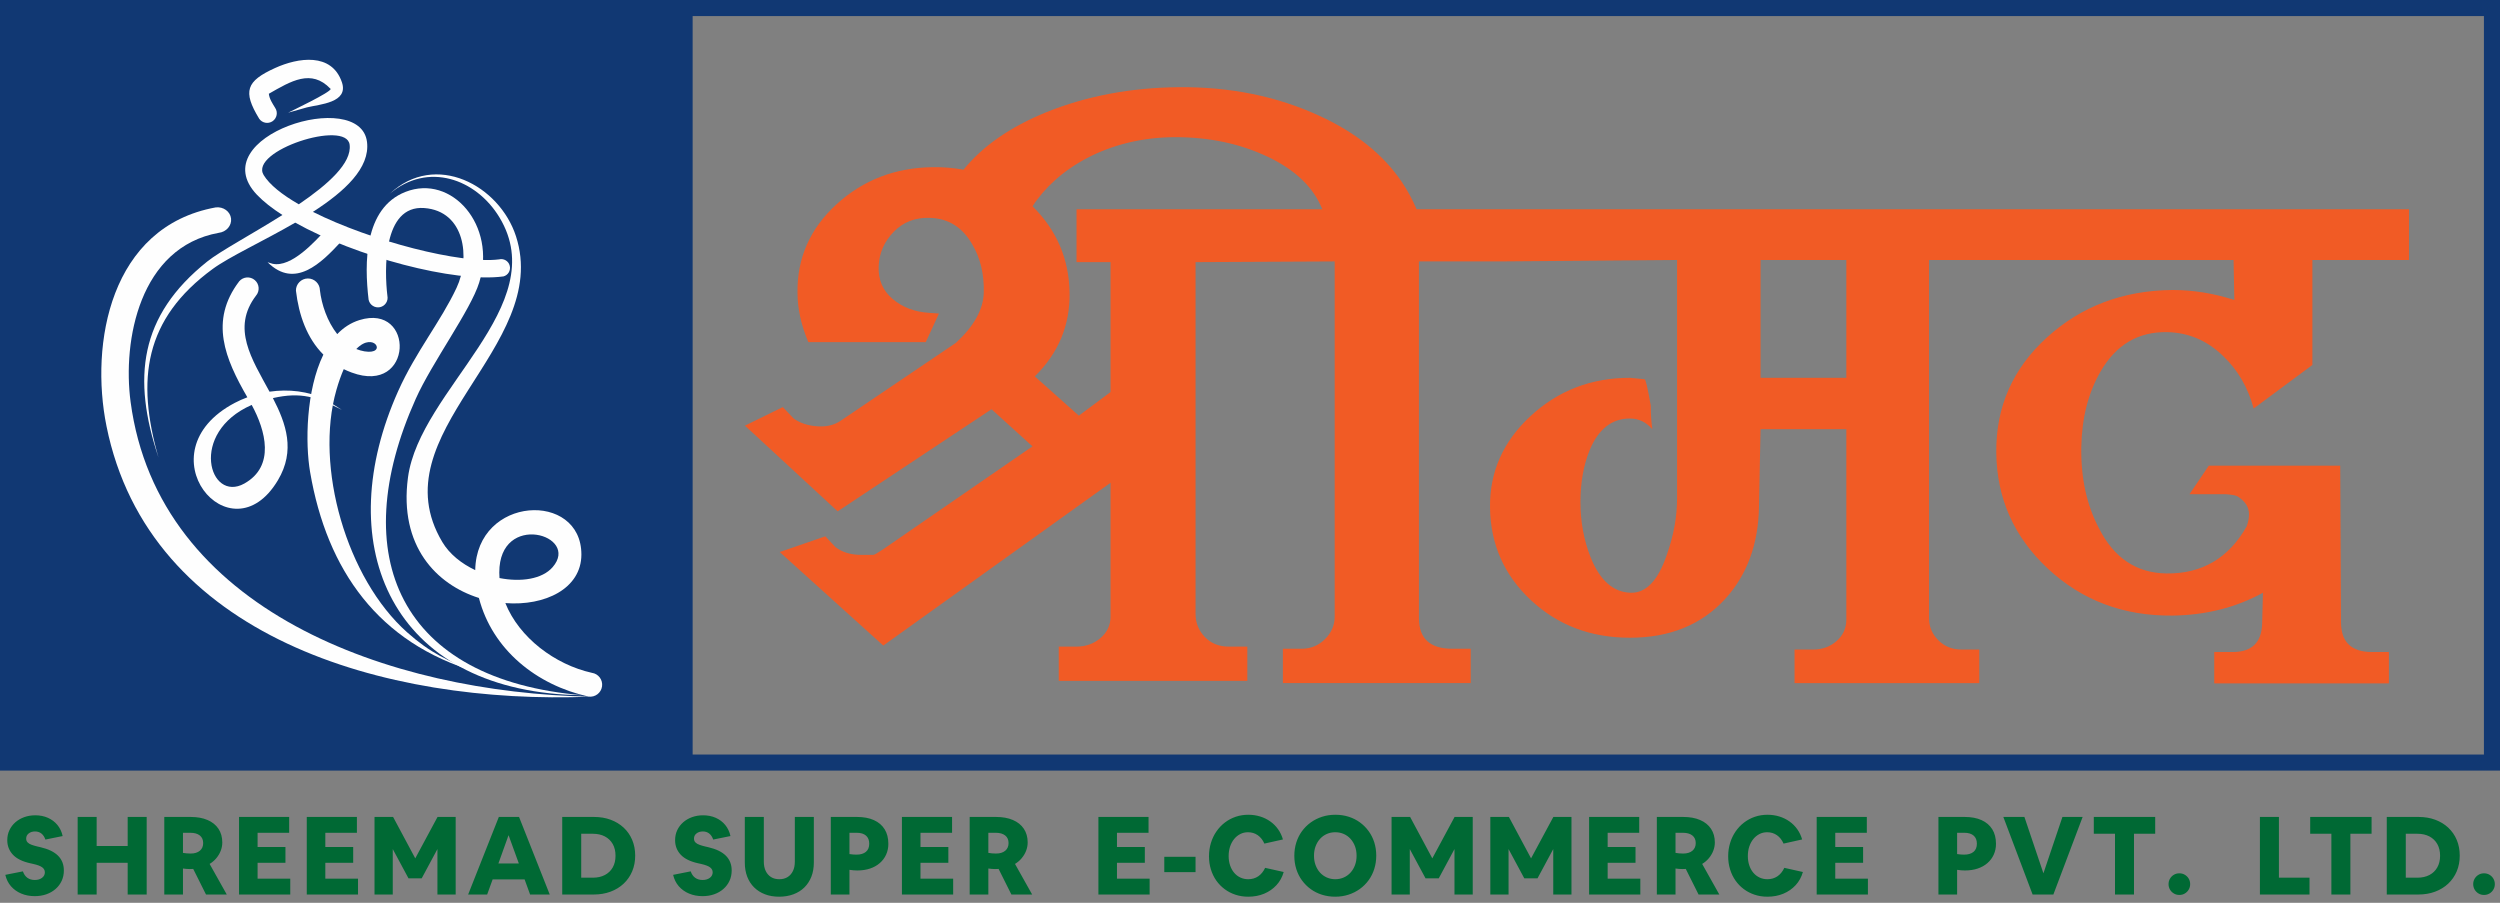 <svg width="144" height="52" viewBox="0 0 144 52" fill="none" xmlns="http://www.w3.org/2000/svg">
<rect x="0" y="0" width="144" height="52" fill="#808080" stroke="none"/>
<path d="M0.463 0H144V44.386H0V0H0.463ZM143.074 0.926H0.926V43.461H143.074V0.926Z" fill="#113873"/>
<path fill-rule="evenodd" clip-rule="evenodd" d="M0.463 0.463H39.896V43.923H0.463V0.463Z" fill="#113873"/>
<path d="M111.112 14.975V35.604C111.112 36.097 111.291 36.523 111.647 36.879C112.003 37.235 112.448 37.414 112.982 37.414H114.006V39.347H103.366V37.414H104.435C104.969 37.414 105.421 37.249 105.792 36.92C106.163 36.591 106.349 36.18 106.349 35.686V24.723H101.407L101.318 29.165C101.288 31.331 100.636 33.114 99.359 34.512C97.994 35.993 96.169 36.733 93.883 36.733C91.628 36.733 89.728 36.013 88.185 34.574C86.642 33.134 85.855 31.359 85.825 29.247C85.796 27.191 86.575 25.429 88.163 23.962C89.751 22.495 91.657 21.762 93.883 21.762L94.729 21.844C94.789 21.844 94.907 22.351 95.085 23.366C95.085 23.859 95.115 24.312 95.174 24.723C94.818 24.312 94.388 24.106 93.883 24.106C92.845 24.106 92.073 24.709 91.569 25.916C91.212 26.793 91.034 27.794 91.034 28.918C91.034 30.043 91.227 31.098 91.613 32.085C92.147 33.429 92.919 34.114 93.928 34.142C94.818 34.169 95.516 33.429 96.02 31.921C96.406 30.824 96.599 29.755 96.599 28.713V14.975L86.404 15.058H81.73V35.6C81.73 36.779 82.368 37.368 83.644 37.368H84.713V39.343H73.894V37.368H74.963C75.497 37.368 75.95 37.183 76.321 36.813C76.692 36.443 76.877 36.011 76.877 35.518V15.058L68.864 15.099V35.353C68.864 35.874 69.042 36.32 69.398 36.69C69.754 37.06 70.214 37.245 70.778 37.245H71.846V39.219H60.984V37.245H62.008C62.542 37.245 63.002 37.081 63.388 36.752C63.773 36.423 63.967 36.011 63.967 35.518V27.808L50.878 37.185L44.912 31.797L47.539 30.892L48.118 31.509C48.504 31.811 49.008 31.962 49.631 31.962H50.299C50.358 31.962 50.551 31.852 50.878 31.633L59.47 25.71L57.111 23.572L48.251 29.453L42.909 24.517L45.09 23.448L45.714 24.106C46.099 24.38 46.574 24.531 47.138 24.559C47.643 24.586 48.073 24.476 48.429 24.23L55.063 19.746C56.102 18.787 56.636 17.827 56.665 16.867C56.695 15.798 56.472 14.866 55.998 14.07C55.434 13.083 54.617 12.576 53.549 12.549C52.718 12.521 52.028 12.789 51.479 13.351C50.93 13.913 50.64 14.578 50.611 15.346C50.581 16.113 50.848 16.737 51.412 17.217C51.976 17.697 52.673 17.964 53.505 18.019L54.083 18.06L53.326 19.705H46.559C46.144 18.718 45.936 17.772 45.936 16.867C45.907 14.866 46.656 13.166 48.184 11.767C49.713 10.369 51.56 9.656 53.727 9.629C54.344 9.621 54.934 9.67 55.496 9.776C56.599 8.414 58.191 7.309 60.271 6.462C62.587 5.529 65.124 5.049 67.884 5.022C70.852 4.995 73.553 5.543 75.987 6.667C78.083 7.625 79.666 8.891 80.735 10.466C81.073 10.965 81.361 11.495 81.596 12.055H83.079H138.759V14.975H133.194V21.021L129.811 23.53C129.484 22.324 128.905 21.323 128.074 20.528C127.154 19.623 126.071 19.157 124.824 19.13C123.162 19.102 121.886 19.856 120.996 21.392C120.283 22.625 119.912 24.079 119.883 25.751C119.853 27.534 120.194 29.097 120.907 30.44C121.767 32.14 123.058 33.004 124.78 33.031C126.828 33.059 128.371 32.154 129.41 30.317C129.499 30.07 129.543 29.837 129.543 29.618C129.543 29.206 129.321 28.863 128.876 28.589C128.787 28.535 128.564 28.493 128.208 28.466H126.115L127.228 26.821H134.797L134.841 35.828C134.841 36.98 135.435 37.556 136.622 37.556H137.601V39.365H127.54V37.556H128.609C129.707 37.556 130.271 37.007 130.3 35.91L130.345 34.142C128.801 34.992 127.065 35.431 125.136 35.458C122.316 35.485 119.927 34.587 117.968 32.764C116.01 30.941 115.015 28.713 114.986 26.08C114.956 23.448 115.928 21.234 117.902 19.438C119.875 17.642 122.287 16.73 125.136 16.703C126.323 16.703 127.51 16.895 128.698 17.279L128.653 14.975H111.112ZM76.165 12.055C75.66 10.794 74.614 9.786 73.026 9.032C71.438 8.278 69.665 7.901 67.706 7.901C63.792 7.901 60.84 9.758 59.475 11.881C60.868 13.26 61.579 14.922 61.607 16.867C61.637 18.732 60.969 20.336 59.604 21.68L62.141 23.942L63.967 22.584V15.099H62.008V12.055H76.165ZM106.349 21.762V14.975H101.407V21.762H106.349Z" fill="#F15B25"/>
<path fill-rule="evenodd" clip-rule="evenodd" d="M28.995 15.922C26.167 16.302 20.486 14.774 17.005 12.824C15.172 13.887 13.218 14.785 12.257 15.488C8.309 18.375 7.84 21.864 9.13 26.353C7.604 21.788 8.018 18.195 11.934 15.066C12.697 14.456 14.528 13.482 16.268 12.384C15.675 12.004 15.174 11.612 14.8 11.219C11.601 7.855 20.754 5.001 21.14 8.178C21.322 9.672 19.855 11.026 18.023 12.204C21.371 13.884 26.564 15.223 28.745 14.94C29.017 14.871 29.292 15.035 29.361 15.307C29.43 15.578 29.266 15.854 28.995 15.922ZM17.211 11.768C18.897 10.621 20.273 9.393 20.139 8.334C19.953 6.868 14.343 8.687 15.185 10.08C15.522 10.638 16.251 11.215 17.211 11.768Z" fill="#FEFEFE"/>
<path fill-rule="evenodd" clip-rule="evenodd" d="M33.897 40.123C30.907 39.458 28.361 37.429 27.585 34.442C25.139 33.67 22.975 31.455 23.499 27.506C24.173 22.432 31.854 17.63 28.771 12.526C27.421 10.292 24.639 9.304 22.448 11.162C25.082 8.692 28.776 10.681 29.722 13.613C31.789 20.015 21.731 24.948 25.48 31.224C25.896 31.921 26.588 32.468 27.373 32.839C27.451 28.54 33.494 28.27 33.488 31.944C33.485 33.908 31.387 34.916 29.108 34.738C29.908 36.733 31.97 38.282 34.092 38.755C34.469 38.809 34.732 39.158 34.678 39.536C34.625 39.914 34.275 40.177 33.897 40.123ZM28.771 33.296C30.011 33.539 31.23 33.359 31.83 32.67C33.448 30.811 28.751 29.443 28.759 32.983C28.759 33.088 28.763 33.192 28.771 33.296Z" fill="#FEFEFE"/>
<path fill-rule="evenodd" clip-rule="evenodd" d="M18.428 16.722C18.523 17.536 18.849 18.52 19.425 19.245C19.781 18.874 20.202 18.593 20.698 18.438C23.909 17.438 23.825 22.783 20.258 21.459C20.098 21.4 19.946 21.335 19.8 21.263C19.654 21.595 19.511 21.991 19.376 22.464C18.112 26.878 19.965 33.325 23.451 36.422C24.806 37.627 25.794 38.068 27.453 38.709C21.817 37.041 18.834 32.867 17.862 27.191C17.576 25.52 17.624 22.479 18.626 20.425C17.68 19.48 17.212 18.153 17.046 16.74C17.041 16.359 17.347 16.045 17.728 16.04C18.11 16.035 18.423 16.341 18.428 16.722ZM20.523 20.104C20.672 20.164 20.829 20.21 20.994 20.238C22.331 20.462 21.559 19.035 20.523 20.104Z" fill="#FEFEFE"/>
<path fill-rule="evenodd" clip-rule="evenodd" d="M21.232 17.265C20.983 15.179 20.962 11.994 23.355 11.053C26.021 10.006 28.623 12.987 27.6 16.28C27.107 17.868 24.889 20.873 23.951 22.963C19.877 32.04 23.016 39.172 33.58 40.047L32.595 40.013C22.299 39.409 19.073 31.132 22.942 22.51C23.962 20.238 25.386 18.524 26.298 16.578C27.107 14.855 26.786 12.155 24.435 11.983C22.038 11.807 22.141 15.589 22.314 17.038C22.377 17.337 22.185 17.63 21.887 17.693C21.588 17.756 21.295 17.564 21.232 17.265Z" fill="#FEFEFE"/>
<path fill-rule="evenodd" clip-rule="evenodd" d="M14.927 6.835C13.968 5.257 14.18 4.673 15.848 3.916C17.168 3.317 19.107 3.011 19.694 4.739C20.096 5.922 18.403 6.006 17.679 6.185L16.597 6.491C16.759 6.403 19.07 5.31 19.047 5.119C19.044 5.118 19.032 5.109 19.03 5.107C17.929 3.957 16.766 4.668 15.485 5.401C15.517 5.701 15.694 5.957 15.847 6.209C16.02 6.463 15.954 6.809 15.7 6.982C15.445 7.155 15.099 7.089 14.927 6.835Z" fill="#FEFEFE"/>
<path fill-rule="evenodd" clip-rule="evenodd" d="M14.744 17.032C13.319 18.908 14.511 20.685 15.524 22.561C16.617 22.402 17.756 22.528 18.736 23.003L19.688 23.607C18.245 22.869 17.353 22.56 15.719 22.93C16.483 24.407 17.025 25.952 16.009 27.659C13.271 32.26 8.135 26.048 13.519 23.208C13.753 23.085 13.997 22.977 14.248 22.884C12.966 20.665 12.044 18.487 13.779 16.202C14.009 15.935 14.411 15.905 14.677 16.134C14.943 16.363 14.974 16.765 14.744 17.032ZM14.499 23.324C10.843 24.924 12.057 28.978 14.072 27.853C15.864 26.852 15.297 24.792 14.499 23.324Z" fill="#FEFEFE"/>
<path fill-rule="evenodd" clip-rule="evenodd" d="M12.6 13.411C8.038 14.239 7.053 19.61 7.522 23.145C9.116 35.161 22.428 39.911 34.023 40.129C22.137 40.601 8.582 36.689 6.133 24.542C5.177 19.803 6.333 13.056 12.427 11.946C12.866 11.895 13.261 12.182 13.309 12.587C13.356 12.991 13.039 13.36 12.6 13.411Z" fill="#FEFEFE"/>
<path fill-rule="evenodd" clip-rule="evenodd" d="M19.64 13.924C18.511 15.144 16.991 16.674 15.413 15.104L15.703 15.194C16.791 15.425 18.148 13.902 18.773 13.227C18.965 12.988 19.315 12.95 19.555 13.142C19.795 13.335 19.833 13.685 19.64 13.924Z" fill="#FEFEFE"/>
<path d="M1.999 51.618C1.718 51.618 1.46 51.569 1.225 51.47C0.99 51.372 0.793 51.231 0.633 51.049C0.474 50.866 0.365 50.647 0.306 50.391L1.319 50.19C1.374 50.353 1.46 50.477 1.577 50.561C1.695 50.645 1.837 50.687 2.005 50.687C2.173 50.687 2.311 50.646 2.42 50.564C2.529 50.482 2.584 50.376 2.584 50.246C2.584 50.129 2.532 50.032 2.43 49.957C2.327 49.881 2.154 49.816 1.911 49.762L1.741 49.724C1.288 49.623 0.954 49.458 0.74 49.227C0.526 48.996 0.419 48.719 0.419 48.396C0.419 48.186 0.46 47.994 0.542 47.82C0.624 47.646 0.737 47.495 0.882 47.367C1.027 47.239 1.198 47.139 1.395 47.068C1.592 46.997 1.804 46.961 2.03 46.961C2.299 46.961 2.542 47.009 2.76 47.106C2.978 47.202 3.16 47.34 3.307 47.518C3.454 47.697 3.555 47.909 3.609 48.157L2.615 48.358C2.561 48.203 2.483 48.087 2.382 48.009C2.282 47.931 2.16 47.892 2.018 47.892C1.871 47.892 1.749 47.93 1.653 48.006C1.556 48.081 1.508 48.18 1.508 48.302C1.508 48.394 1.536 48.468 1.593 48.525C1.649 48.582 1.728 48.628 1.829 48.663C1.929 48.699 2.043 48.732 2.169 48.761L2.332 48.799C2.785 48.904 3.123 49.067 3.345 49.29C3.567 49.512 3.678 49.795 3.678 50.139C3.678 50.357 3.637 50.557 3.553 50.737C3.469 50.917 3.351 51.074 3.2 51.206C3.049 51.338 2.872 51.44 2.669 51.511C2.465 51.583 2.242 51.618 1.999 51.618ZM4.473 51.524V47.056H5.567V48.73H7.354V47.056H8.449V51.524H7.354V49.699H5.567V51.524H4.473ZM9.463 51.524V47.056H10.979C11.357 47.056 11.682 47.114 11.955 47.232C12.227 47.349 12.437 47.518 12.584 47.738C12.73 47.959 12.804 48.22 12.804 48.522C12.804 48.69 12.774 48.851 12.713 49.007C12.652 49.162 12.567 49.304 12.458 49.434C12.349 49.565 12.221 49.673 12.074 49.762L13.062 51.524H11.866L11.13 50.051C11.063 50.055 10.994 50.057 10.923 50.057C10.805 50.057 10.677 50.047 10.539 50.026V51.524H9.463ZM10.539 47.968V49.126C10.61 49.139 10.681 49.148 10.753 49.154C10.824 49.161 10.9 49.164 10.979 49.164C11.206 49.164 11.383 49.11 11.511 49.003C11.639 48.896 11.703 48.748 11.703 48.56C11.703 48.371 11.638 48.225 11.508 48.122C11.378 48.019 11.195 47.968 10.96 47.968H10.539ZM13.768 51.524V47.056H16.656V47.968H14.837V48.786H16.442V49.699H14.837V50.611H16.719V51.524H13.768ZM17.67 51.524V47.056H20.558V47.968H18.739V48.786H20.344V49.699H18.739V50.611H20.621V51.524H17.67ZM21.572 51.524V47.056H22.642L23.919 49.441L25.202 47.056H26.247V51.524H25.196V48.906L24.29 50.592H23.529L22.623 48.906V51.524H21.572ZM26.965 51.524L28.733 47.056H29.897L31.665 51.524H30.533L30.218 50.655H28.375L28.06 51.524H26.965ZM28.708 49.736H29.885L29.293 48.106L28.708 49.736ZM32.384 51.524V47.056H34.215C34.563 47.056 34.882 47.109 35.171 47.216C35.46 47.323 35.711 47.475 35.923 47.672C36.135 47.87 36.298 48.104 36.413 48.377C36.529 48.65 36.587 48.952 36.587 49.283C36.587 49.615 36.529 49.917 36.413 50.19C36.298 50.462 36.135 50.698 35.923 50.898C35.711 51.097 35.459 51.251 35.168 51.36C34.876 51.469 34.554 51.524 34.202 51.524H32.384ZM33.478 50.555H34.145C34.414 50.555 34.645 50.503 34.841 50.4C35.036 50.298 35.187 50.152 35.294 49.963C35.401 49.774 35.454 49.55 35.454 49.29C35.454 49.03 35.401 48.805 35.294 48.616C35.187 48.428 35.036 48.282 34.841 48.179C34.645 48.076 34.414 48.025 34.145 48.025H33.478V50.555ZM40.465 51.618C40.184 51.618 39.926 51.569 39.691 51.47C39.456 51.372 39.259 51.231 39.099 51.049C38.94 50.866 38.831 50.647 38.772 50.391L39.785 50.19C39.84 50.353 39.926 50.477 40.043 50.561C40.161 50.645 40.303 50.687 40.471 50.687C40.639 50.687 40.777 50.646 40.886 50.564C40.995 50.482 41.05 50.376 41.05 50.246C41.05 50.129 40.998 50.032 40.896 49.957C40.793 49.881 40.62 49.816 40.377 49.762L40.207 49.724C39.754 49.623 39.42 49.458 39.206 49.227C38.992 48.996 38.886 48.719 38.886 48.396C38.886 48.186 38.926 47.994 39.008 47.82C39.09 47.646 39.203 47.495 39.348 47.367C39.493 47.239 39.663 47.139 39.861 47.068C40.058 46.997 40.27 46.961 40.496 46.961C40.765 46.961 41.008 47.009 41.226 47.106C41.444 47.202 41.627 47.34 41.773 47.518C41.92 47.697 42.021 47.909 42.075 48.157L41.081 48.358C41.027 48.203 40.949 48.087 40.848 48.009C40.748 47.931 40.626 47.892 40.484 47.892C40.337 47.892 40.215 47.93 40.119 48.006C40.022 48.081 39.974 48.18 39.974 48.302C39.974 48.394 40.002 48.468 40.059 48.525C40.115 48.582 40.194 48.628 40.295 48.663C40.395 48.699 40.509 48.732 40.635 48.761L40.798 48.799C41.251 48.904 41.589 49.067 41.811 49.29C42.033 49.512 42.145 49.795 42.145 50.139C42.145 50.357 42.103 50.557 42.019 50.737C41.935 50.917 41.817 51.074 41.666 51.206C41.515 51.338 41.338 51.44 41.135 51.511C40.931 51.583 40.708 51.618 40.465 51.618ZM44.877 51.65C44.575 51.65 44.303 51.603 44.062 51.511C43.821 51.419 43.613 51.287 43.439 51.115C43.265 50.943 43.132 50.736 43.039 50.495C42.947 50.254 42.901 49.984 42.901 49.686V47.056H43.996V49.636C43.996 49.841 44.032 50.02 44.106 50.171C44.179 50.322 44.282 50.438 44.414 50.52C44.546 50.602 44.705 50.643 44.889 50.643C45.074 50.643 45.232 50.602 45.364 50.52C45.496 50.438 45.599 50.322 45.672 50.171C45.746 50.02 45.782 49.841 45.782 49.636V47.056H46.877V49.686C46.877 49.984 46.83 50.254 46.736 50.495C46.641 50.736 46.507 50.943 46.333 51.115C46.159 51.287 45.948 51.419 45.701 51.511C45.453 51.603 45.178 51.65 44.877 51.65ZM47.854 51.524V47.056H49.364C49.741 47.056 50.065 47.116 50.336 47.238C50.606 47.36 50.813 47.536 50.956 47.767C51.098 47.998 51.169 48.276 51.169 48.604C51.169 48.83 51.126 49.038 51.04 49.227C50.954 49.416 50.833 49.578 50.675 49.714C50.518 49.851 50.331 49.956 50.112 50.029C49.894 50.102 49.651 50.139 49.383 50.139C49.24 50.139 49.089 50.127 48.929 50.102V51.524H47.854ZM48.929 47.968V49.195C49.076 49.216 49.211 49.227 49.332 49.227C49.567 49.227 49.748 49.173 49.876 49.066C50.004 48.959 50.068 48.803 50.068 48.597C50.068 48.396 50.007 48.241 49.883 48.132C49.759 48.023 49.58 47.968 49.345 47.968H48.929ZM51.951 51.524V47.056H54.839V47.968H53.02V48.786H54.625V49.699H53.02V50.611H54.902V51.524H51.951ZM55.853 51.524V47.056H57.369C57.747 47.056 58.072 47.114 58.344 47.232C58.617 47.349 58.827 47.518 58.974 47.738C59.12 47.959 59.194 48.22 59.194 48.522C59.194 48.69 59.163 48.851 59.103 49.007C59.042 49.162 58.957 49.304 58.848 49.434C58.739 49.565 58.611 49.673 58.464 49.762L59.452 51.524H58.256L57.52 50.051C57.453 50.055 57.384 50.057 57.313 50.057C57.195 50.057 57.067 50.047 56.929 50.026V51.524H55.853ZM56.929 47.968V49.126C57 49.139 57.071 49.148 57.143 49.154C57.214 49.161 57.289 49.164 57.369 49.164C57.596 49.164 57.773 49.11 57.901 49.003C58.029 48.896 58.093 48.748 58.093 48.56C58.093 48.371 58.028 48.225 57.898 48.122C57.768 48.019 57.585 47.968 57.35 47.968H56.929ZM63.268 51.524V47.056H66.156V47.968H64.338V48.786H65.942V49.699H64.338V50.611H66.219V51.524H63.268ZM67.063 50.234V49.353H68.863V50.234H67.063ZM71.897 51.65C71.636 51.65 71.392 51.612 71.164 51.536C70.935 51.461 70.727 51.354 70.541 51.215C70.354 51.077 70.194 50.912 70.059 50.721C69.925 50.531 69.821 50.316 69.748 50.08C69.675 49.842 69.638 49.59 69.638 49.321C69.638 49.053 69.675 48.798 69.748 48.556C69.821 48.315 69.926 48.095 70.063 47.896C70.199 47.696 70.362 47.524 70.55 47.38C70.739 47.235 70.948 47.124 71.176 47.046C71.405 46.968 71.647 46.93 71.903 46.93C72.142 46.93 72.37 46.963 72.586 47.03C72.802 47.097 72.997 47.193 73.171 47.317C73.345 47.441 73.494 47.589 73.617 47.764C73.741 47.938 73.834 48.134 73.897 48.352L72.828 48.591C72.736 48.381 72.608 48.22 72.444 48.106C72.281 47.993 72.094 47.937 71.884 47.937C71.725 47.937 71.577 47.971 71.441 48.04C71.304 48.11 71.186 48.206 71.085 48.33C70.984 48.454 70.907 48.599 70.852 48.764C70.798 48.93 70.77 49.111 70.77 49.309C70.77 49.502 70.798 49.68 70.852 49.843C70.907 50.007 70.984 50.149 71.085 50.268C71.186 50.388 71.305 50.48 71.444 50.545C71.582 50.61 71.733 50.643 71.897 50.643C72.115 50.643 72.307 50.587 72.472 50.476C72.638 50.365 72.771 50.202 72.872 49.988L73.941 50.227C73.858 50.521 73.718 50.774 73.523 50.986C73.328 51.197 73.092 51.361 72.815 51.477C72.538 51.592 72.232 51.65 71.897 51.65ZM76.906 51.65C76.638 51.65 76.384 51.612 76.145 51.536C75.906 51.461 75.69 51.353 75.497 51.212C75.304 51.072 75.136 50.904 74.993 50.709C74.851 50.514 74.742 50.297 74.666 50.057C74.591 49.818 74.553 49.565 74.553 49.296C74.553 49.028 74.591 48.773 74.666 48.531C74.742 48.29 74.851 48.072 74.993 47.877C75.136 47.682 75.305 47.514 75.5 47.373C75.695 47.233 75.912 47.124 76.151 47.046C76.39 46.968 76.646 46.93 76.919 46.93C77.187 46.93 77.441 46.967 77.68 47.043C77.919 47.118 78.135 47.227 78.328 47.367C78.521 47.508 78.689 47.675 78.831 47.87C78.974 48.066 79.083 48.283 79.159 48.522C79.234 48.761 79.272 49.015 79.272 49.283C79.272 49.552 79.234 49.807 79.159 50.048C79.083 50.289 78.974 50.507 78.831 50.703C78.689 50.898 78.52 51.065 78.325 51.206C78.13 51.346 77.913 51.456 77.674 51.533C77.435 51.611 77.179 51.65 76.906 51.65ZM76.912 50.643C77.088 50.643 77.252 50.609 77.403 50.542C77.554 50.475 77.684 50.38 77.793 50.259C77.902 50.137 77.987 49.995 78.048 49.831C78.109 49.667 78.139 49.487 78.139 49.29C78.139 49.092 78.109 48.912 78.048 48.748C77.987 48.585 77.902 48.442 77.793 48.321C77.684 48.199 77.554 48.104 77.403 48.037C77.252 47.97 77.088 47.937 76.912 47.937C76.736 47.937 76.573 47.97 76.422 48.037C76.271 48.104 76.141 48.199 76.031 48.321C75.922 48.442 75.838 48.585 75.777 48.748C75.716 48.912 75.686 49.092 75.686 49.29C75.686 49.487 75.716 49.667 75.777 49.831C75.838 49.995 75.922 50.137 76.031 50.259C76.141 50.38 76.271 50.475 76.422 50.542C76.573 50.609 76.736 50.643 76.912 50.643ZM80.154 51.524V47.056H81.223L82.501 49.441L83.784 47.056H84.829V51.524H83.778V48.906L82.872 50.592H82.111L81.204 48.906V51.524H80.154ZM85.843 51.524V47.056H86.912L88.189 49.441L89.473 47.056H90.517V51.524H89.467V48.906L88.561 50.592H87.799L86.893 48.906V51.524H85.843ZM91.532 51.524V47.056H94.419V47.968H92.601V48.786H94.206V49.699H92.601V50.611H94.483V51.524H91.532ZM95.434 51.524V47.056H96.95C97.328 47.056 97.653 47.114 97.925 47.232C98.198 47.349 98.408 47.518 98.554 47.738C98.701 47.959 98.775 48.22 98.775 48.522C98.775 48.69 98.744 48.851 98.683 49.007C98.623 49.162 98.538 49.304 98.429 49.434C98.32 49.565 98.192 49.673 98.045 49.762L99.033 51.524H97.837L97.101 50.051C97.034 50.055 96.965 50.057 96.894 50.057C96.776 50.057 96.648 50.047 96.51 50.026V51.524H95.434ZM96.51 47.968V49.126C96.581 49.139 96.652 49.148 96.724 49.154C96.795 49.161 96.87 49.164 96.95 49.164C97.177 49.164 97.354 49.11 97.482 49.003C97.61 48.896 97.674 48.748 97.674 48.56C97.674 48.371 97.609 48.225 97.479 48.122C97.349 48.019 97.166 47.968 96.931 47.968H96.51ZM101.802 51.65C101.542 51.65 101.298 51.612 101.069 51.536C100.841 51.461 100.633 51.354 100.446 51.215C100.26 51.077 100.099 50.912 99.965 50.721C99.831 50.531 99.727 50.316 99.654 50.08C99.58 49.842 99.543 49.59 99.543 49.321C99.543 49.053 99.58 48.798 99.654 48.556C99.727 48.315 99.832 48.095 99.968 47.896C100.105 47.696 100.267 47.524 100.456 47.38C100.645 47.235 100.853 47.124 101.082 47.046C101.31 46.968 101.553 46.93 101.808 46.93C102.048 46.93 102.275 46.963 102.491 47.03C102.707 47.097 102.902 47.193 103.076 47.317C103.25 47.441 103.399 47.589 103.523 47.764C103.647 47.938 103.74 48.134 103.803 48.352L102.733 48.591C102.641 48.381 102.513 48.22 102.35 48.106C102.186 47.993 101.999 47.937 101.79 47.937C101.63 47.937 101.482 47.971 101.346 48.04C101.21 48.11 101.091 48.206 100.991 48.33C100.89 48.454 100.812 48.599 100.758 48.764C100.703 48.93 100.676 49.111 100.676 49.309C100.676 49.502 100.703 49.68 100.758 49.843C100.812 50.007 100.89 50.149 100.991 50.268C101.091 50.388 101.211 50.48 101.349 50.545C101.488 50.61 101.639 50.643 101.802 50.643C102.02 50.643 102.212 50.587 102.378 50.476C102.544 50.365 102.677 50.202 102.777 49.988L103.847 50.227C103.763 50.521 103.624 50.774 103.429 50.986C103.234 51.197 102.998 51.361 102.721 51.477C102.444 51.592 102.138 51.65 101.802 51.65ZM104.641 51.524V47.056H107.529V47.968H105.711V48.786H107.315V49.699H105.711V50.611H107.592V51.524H104.641ZM111.654 51.524V47.056H113.164C113.541 47.056 113.865 47.116 114.136 47.238C114.406 47.36 114.613 47.536 114.755 47.767C114.898 47.998 114.969 48.276 114.969 48.604C114.969 48.83 114.926 49.038 114.84 49.227C114.754 49.416 114.633 49.578 114.476 49.714C114.318 49.851 114.131 49.956 113.912 50.029C113.694 50.102 113.451 50.139 113.183 50.139C113.04 50.139 112.889 50.127 112.73 50.102V51.524H111.654ZM112.73 47.968V49.195C112.876 49.216 113.011 49.227 113.132 49.227C113.367 49.227 113.549 49.173 113.676 49.066C113.804 48.959 113.868 48.803 113.868 48.597C113.868 48.396 113.807 48.241 113.683 48.132C113.559 48.023 113.38 47.968 113.145 47.968H112.73ZM117.078 51.524L115.392 47.056H116.606L117.701 50.303L118.796 47.056H119.96L118.274 51.524H117.078ZM121.824 51.524V48.025H120.603V47.056H124.139V48.025H122.918V51.524H121.824ZM130.171 51.524V47.056H131.266V50.555H133.028V51.524H130.171ZM134.287 51.524V48.025H133.067V47.056H136.603V48.025H135.382V51.524H134.287ZM137.478 51.524V47.056H139.309C139.657 47.056 139.976 47.109 140.266 47.216C140.555 47.323 140.806 47.475 141.018 47.672C141.229 47.87 141.393 48.104 141.508 48.377C141.624 48.65 141.681 48.952 141.681 49.283C141.681 49.615 141.624 49.917 141.508 50.19C141.393 50.462 141.229 50.698 141.018 50.898C140.806 51.097 140.554 51.251 140.263 51.36C139.971 51.469 139.649 51.524 139.297 51.524H137.478ZM138.573 50.555H139.24C139.509 50.555 139.74 50.503 139.935 50.4C140.13 50.298 140.281 50.152 140.388 49.963C140.495 49.774 140.549 49.55 140.549 49.29C140.549 49.03 140.495 48.805 140.388 48.616C140.281 48.428 140.13 48.282 139.935 48.179C139.74 48.076 139.509 48.025 139.24 48.025H138.573V50.555ZM125.531 51.549C125.413 51.549 125.307 51.521 125.213 51.464C125.119 51.407 125.044 51.332 124.99 51.237C124.935 51.143 124.908 51.039 124.908 50.926C124.908 50.813 124.935 50.709 124.99 50.614C125.044 50.52 125.119 50.444 125.213 50.388C125.307 50.331 125.413 50.303 125.531 50.303C125.648 50.303 125.754 50.331 125.848 50.388C125.943 50.444 126.017 50.52 126.072 50.614C126.126 50.709 126.153 50.813 126.153 50.926C126.153 51.039 126.126 51.143 126.072 51.237C126.017 51.332 125.943 51.407 125.848 51.464C125.754 51.521 125.648 51.549 125.531 51.549ZM143.079 51.549C142.962 51.549 142.856 51.521 142.762 51.464C142.667 51.407 142.593 51.332 142.538 51.237C142.484 51.143 142.456 51.039 142.456 50.926C142.456 50.813 142.484 50.709 142.538 50.614C142.593 50.52 142.667 50.444 142.762 50.388C142.856 50.331 142.962 50.303 143.079 50.303C143.197 50.303 143.303 50.331 143.397 50.388C143.491 50.444 143.566 50.52 143.62 50.614C143.675 50.709 143.702 50.813 143.702 50.926C143.702 51.039 143.675 51.143 143.62 51.237C143.566 51.332 143.491 51.407 143.397 51.464C143.303 51.521 143.197 51.549 143.079 51.549Z" fill="#006934"/>
</svg>
